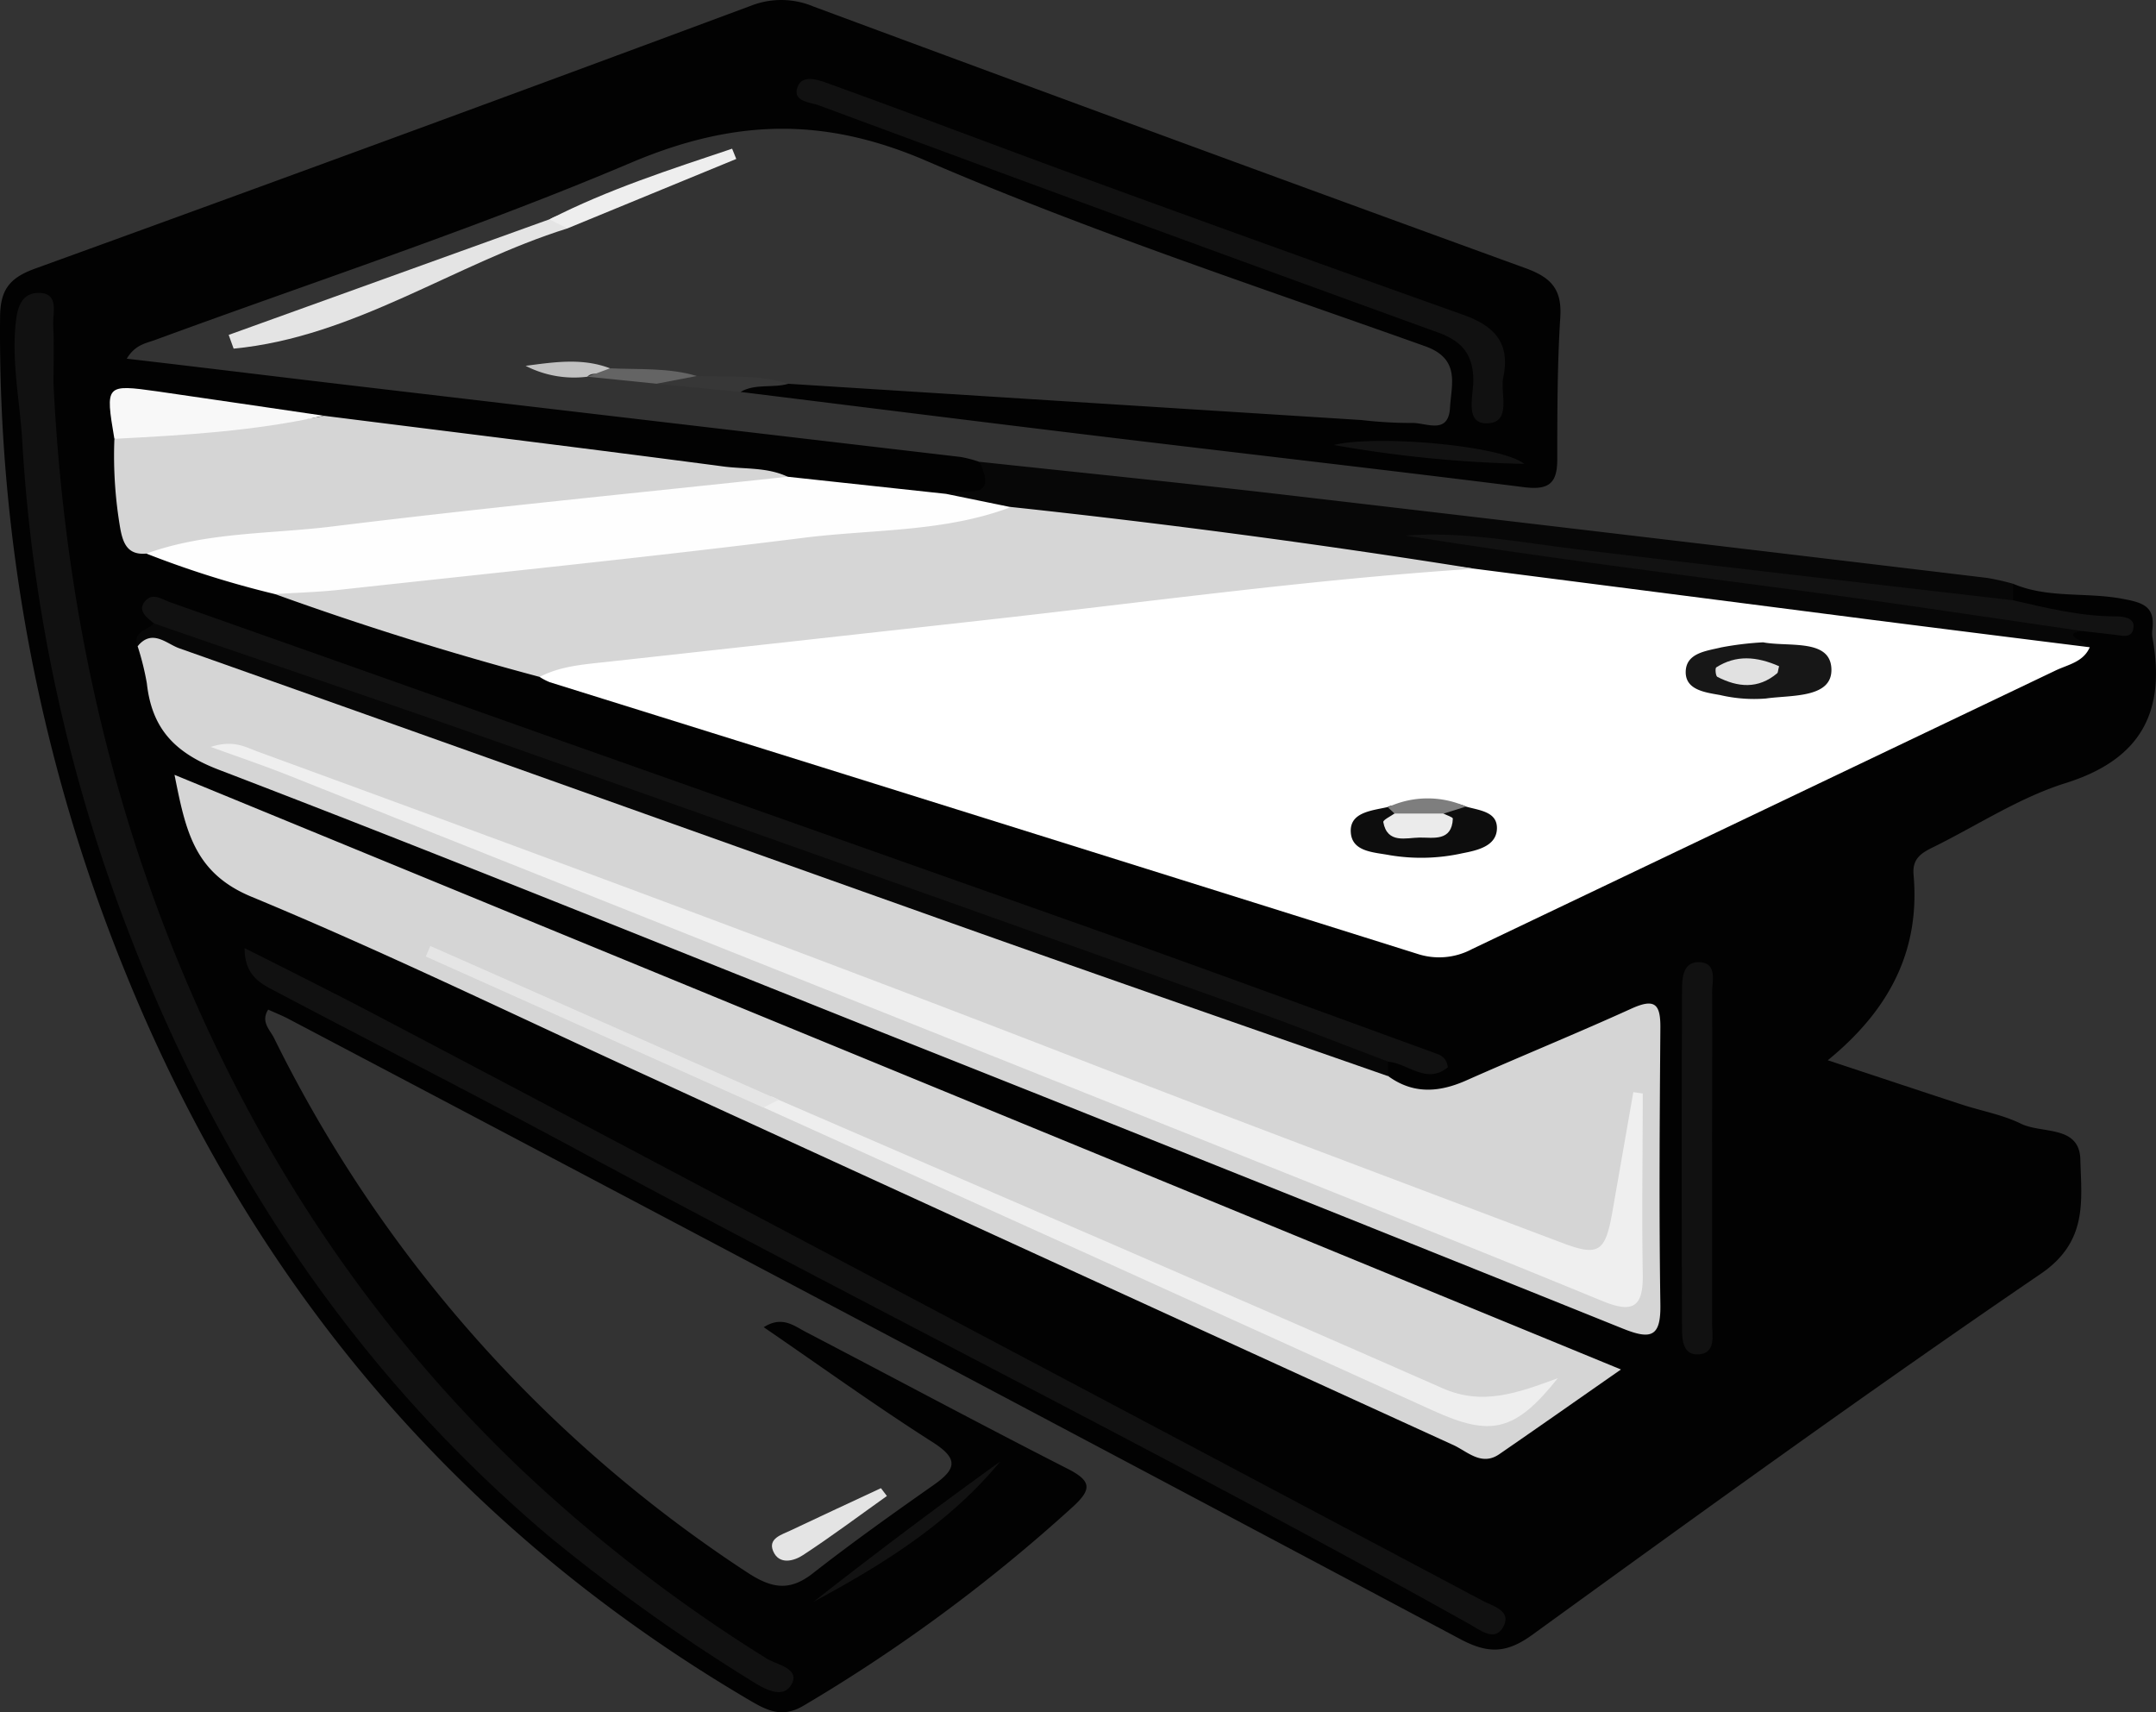 <svg width="102" height="81" fill="none" xmlns="http://www.w3.org/2000/svg"><rect width="100%" height="100%" fill="#333333" stroke="none"/><path d="M37.297 18.155L64.41 19.87c.784.092 1.573.138 2.362.139.67-.037 1.755.602 1.828-.73.066-1.119.508-2.319-1.221-2.916-7.89-2.812-15.872-5.44-23.55-8.752-4.9-2.115-9.141-1.961-13.971.084-7.368 3.125-14.991 5.62-22.52 8.387-.434.16-.939.218-1.341.886 3.514.408 6.914.828 10.31 1.229a57786.28 57786.28 0 0029.141 3.42c.298.053.592.13.878.23 1.126.794 1.155 1.396.066 1.954-.45.285-.983.413-1.514.365-2.581-.08-5.144-.416-7.711-.693-1.028-.04-2.066-.048-2.925-.751a1.501 1.501 0 00-.965-.325c-5.485.266-10.772-1.28-16.183-1.64a10.06 10.06 0 00-1.444 0 5.08 5.08 0 01-2.951-.591c-1.711-.839-3.656-.61-5.485-.55a1.007 1.007 0 00-1.012 1.093c.365 1.542-.432 3.453 1.433 4.525.76 1.16 2.055 1.025 3.173 1.31.87.222 1.712.539 2.604.677 3.905 1.86 8.164 2.637 12.314 3.829.991.897 2.285.977 3.5 1.32 5.44 1.528 10.796 3.318 16.186 5.01 6.9 2.162 13.824 4.237 20.69 6.49a5.63 5.63 0 004.388-.342c8.534-4.11 17.039-8.277 25.664-12.197.336-.153.68-.274.779-.686.12-.55.22-1.126.943-1.148-1.024-.365-2.34.102-2.925-1.189a.728.728 0 01.296-.69c1.635.694 3.412.391 5.119.7 1.035.187 1.594.366 1.463 1.46a1.31 1.31 0 000 .364c.643 3.493-.501 5.776-4.114 6.906-2.175.682-4.153 1.988-6.215 3.009-.556.273-1.039.525-.97 1.32.315 3.544-1.096 6.362-4.058 8.78 2.274.751 4.315 1.433 6.358 2.1.925.303 1.91.474 2.772.897.99.492 2.779.055 2.819 1.7.051 1.95.366 3.886-1.88 5.41-8.124 5.54-16.087 11.304-24.058 17.08-1.221.882-2.095.89-3.404.193a15597.459 15597.459 0 00-55.39-29.316c-.321-.172-.657-.303-1.001-.46-.366.573.08.948.274 1.338a63.98 63.98 0 0022.42 25.306c1.123.73 1.964.886 3.06.033 1.866-1.459 3.796-2.833 5.734-4.193 1.068-.751 1.185-1.233-.051-2.02-2.699-1.718-5.294-3.592-7.993-5.44.867-.551 1.426-.07 1.986.222 4.15 2.162 8.27 4.375 12.431 6.494 1.097.569 1.097.959.22 1.768a77.45 77.45 0 01-12.74 9.412c-.975.583-1.652.284-2.493-.205-13.875-8.131-23.66-19.76-29.645-34.578A80.098 80.098 0 01.003 15.042c0-1.317.428-1.89 1.653-2.334A4211.232 4211.232 0 0035.52.274a3.926 3.926 0 012.962.033 5508.899 5508.899 0 0033.69 12.379c1.224.445 1.729 1.003 1.645 2.326-.143 2.236-.14 4.482-.143 6.72 0 1.095-.366 1.46-1.532 1.32-6.753-.849-13.528-1.618-20.278-2.435-5.609-.678-11.217-1.382-16.819-2.075.596-1.01 1.488-.354 2.252-.387z" fill="#020202"/><path d="M95.246 27.618v.777c-1.608.937-3.188 0-4.753-.168a479.24 479.24 0 01-11.151-1.313c-3.946-.514-7.894-.992-11.825-1.597 3.097.481 6.216.853 9.327 1.243 6.827.85 13.657 1.67 20.476 2.615.416.055 1.195-.215 1.21.678-.567.07-.63.211-.077.47.15.087.293.186.428.296-1.704.82-3.481.569-5.24.324-7.448-1.046-14.91-1.983-22.362-3.023a15.231 15.231 0 00-1.634-.094c-1.942.291-3.5-1.094-5.44-1.127-4.864-.073-9.642-1.116-14.472-1.645a13.585 13.585 0 00-2-.04c-1.002-.521-2.348-.44-2.966-1.651.677-.365 2.53.51 1.573-1.517 4.698.503 9.4.977 14.095 1.52a9874.397 9874.397 0 0133.594 3.975c.41.07.817.163 1.217.277z" fill="#070707"/><path d="M26.844 10.805c-5.342 1.67-10.07 5.14-15.791 5.688l-.234-.65 15.177-5.469c.494-.273.888-.35.848.43zM41.96 70.769c-1.317.937-2.611 1.907-3.964 2.793-.439.291-1.14.478-1.419-.186-.252-.602.41-.777.827-.977 1.422-.675 2.848-1.335 4.274-1.999l.281.369z" fill="#E4E4E4"/><path d="M26.844 10.805l-.848-.427c2.768-1.419 5.715-2.36 8.64-3.344l.197.485-7.989 3.286z" fill="#EEE"/><path d="M37.297 18.155c-.73.216-1.56-.025-2.27.387l-3.985-.39c.464-.988 1.254-.332 1.905-.365 1.458.059 2.935-.09 4.35.369z" fill="#373737"/><path d="M27.791 17.82a5.015 5.015 0 01-2.925-.514c1.342-.175 2.677-.387 3.993.117-.245.474-.797.08-1.068.397z" fill="#C1C1C1"/><path d="M27.791 17.82l1.072-.397c1.374.065 2.76-.037 4.102.364l-1.905.365-3.269-.332z" fill="#646464"/><path d="M69.755 26.903c6.267.805 12.535 1.61 18.804 2.418 3.434.437 6.87.87 10.307 1.298-.303.7-1.02.817-1.605 1.094-9.207 4.397-18.413 8.792-27.62 13.185a3.298 3.298 0 01-2.596.222c-13.67-4.295-27.346-8.577-41.03-12.846a2.647 2.647 0 01-.483-.251c.171-1.561 1.532-1.368 2.493-1.525 2.925-.48 5.912-.703 8.87-1.032 8.454-.944 16.892-2.041 25.371-2.742a35.249 35.249 0 017.489.18z" fill="#fff"/><path d="M65.67 50.903c1.189.868 2.41.78 3.7.208 2.604-1.156 5.24-2.228 7.829-3.405 1.097-.493 1.36-.201 1.353.904-.033 4.357-.066 8.718 0 13.076.029 1.542-.417 1.71-1.763 1.17a8070.696 8070.696 0 00-35.137-14.05C31.224 44.65 20.812 40.42 10.343 36.41c-2.102-.806-3.162-1.962-3.396-4.087-.104-.594-.25-1.18-.436-1.754.673-1.145 1.686-.613 2.472-.343 2.746.948 5.547 1.768 8.238 2.859 3.759 1.52 7.616 2.77 11.426 4.131 6.325 2.257 12.629 4.572 18.98 6.75 4.464 1.53 8.9 3.15 13.349 4.74 1.62.572 3.378.911 4.695 2.198zM8.256 36.654l68.431 28.131c-2.12 1.477-3.93 2.75-5.762 4.011-.849.58-1.518-.15-2.194-.449a20219.33 20219.33 0 01-37.923-17.363c-6.308-2.881-12.523-5.915-18.918-8.566-2.724-1.13-3.112-3.161-3.634-5.764z" fill="#D5D5D5"/><path d="M69.755 26.903c-7.81.51-15.558 1.59-23.331 2.45-5.904.657-11.81 1.31-17.719 1.959-1.097.12-2.193.197-3.173.71a152.825 152.825 0 01-12.527-3.92c.296-.882 1.097-.845 1.795-.947 5.284-.755 10.604-1.251 15.902-1.823 3.799-.402 7.583-.912 11.396-1.193 1.905-.138 3.818.146 5.715-.157a431.64 431.64 0 0121.942 2.921z" fill="#D6D6D6"/><path d="M2.53 18.156c.47 9.571 2.354 18.83 6.055 27.712 3.729 8.955 8.987 16.882 16.022 23.595a73.108 73.108 0 0011.652 8.989c.494.31 1.638.474 1.17 1.258-.424.707-1.349.142-1.949-.241a87.802 87.802 0 01-9.477-6.768C16.745 64.88 10.281 55.12 6.011 43.895a76.871 76.871 0 01-4.955-22.972C.954 19.1.574 17.321.724 15.493c.065-.783.197-1.636 1.107-1.636 1.006 0 .644.984.688 1.571.044.908.01 1.82.01 2.728z" fill="#111"/><path d="M6.925 26.189c-.863.076-1.097-.445-1.233-1.175a20.364 20.364 0 01-.281-4.23c1.097-1.276 2.607-.966 4.022-1.115 1.967-.208 3.93.47 5.894 0 6.307.795 12.614 1.568 18.914 2.4 1.009.13 2.07.028 3.031.488-.307.864-1.097.853-1.806.966-4.97.806-9.982 1.229-14.991 1.761-4.508.478-8.987 1.367-13.55.905z" fill="#D5D5D5"/><path d="M6.925 26.189c2.84-1.029 5.875-.923 8.8-1.284 7.167-.883 14.355-1.579 21.536-2.352l7.5.81 3.06.627c-3.178 1.2-6.564 1.039-9.854 1.458-7.284.912-14.585 1.652-21.876 2.45-1.024.114-2.059.14-3.086.205a46.108 46.108 0 01-6.08-1.915z" fill="#FEFEFE"/><path d="M11.572 44.85c2.168 1.094 4.157 2.086 6.117 3.114a6123.42 6123.42 0 0117.704 9.35c11.583 6.126 23.161 12.26 34.735 18.403.49.262 1.393.47 1.001 1.225-.39.755-1.097.171-1.583-.098C55.722 69.117 41.54 62.058 27.597 54.55c-4.804-2.593-9.678-5.083-14.5-7.621-.728-.387-1.525-.73-1.525-2.079zM7.276 29.488c-.315-.277-.78-.576-.428-1.028.35-.452.797-.117 1.18.022 6.063 2.142 12.123 4.288 18.18 6.44 8.514 3.011 17.029 6.026 25.543 9.042 5.371 1.915 10.72 3.88 16.088 5.835.278.102.588.19.658.689-.998.831-1.887-.183-2.82-.263-2.416-.087-4.49-1.313-6.69-2.078-12.183-4.23-24.304-8.617-36.446-12.934-4.446-1.582-8.918-3.107-13.353-4.722-.673-.226-1.404-.427-1.912-1.003z" fill="#111"/><path d="M7.276 29.488c5.382 1.871 10.775 3.665 16.128 5.561a8843.783 8843.783 0 0135.623 12.664c2.223.795 4.42 1.666 6.629 2.501v.69c-7.313-2.553-14.673-5.106-21.996-7.72-11.723-4.168-23.445-8.365-35.185-12.518-.596-.211-1.276-.937-1.964-.095-.255-.718.476-.744.765-1.083z" fill="#070707"/><path d="M71.122 17.838c-.168.766.435 2.188-.8 2.188-1.061 0-.59-1.375-.619-2.137-.047-1.221-.618-1.794-1.744-2.187A4312.714 4312.714 0 0138.756 4.989c-.442-.165-1.323-.18-1.001-.923.245-.558.99-.28 1.495-.095 3.982 1.44 7.949 2.957 11.941 4.416a2168.144 2168.144 0 0017.971 6.483c1.448.503 2.315 1.28 1.96 2.968zm9.876 36.934v7.81c0 .559.204 1.42-.615 1.485-.819.065-.807-.78-.807-1.36a1891.22 1891.22 0 010-15.8c0-.594.018-1.411.808-1.39.888.03.61.909.617 1.46.015 2.588-.003 5.192-.003 7.795z" fill="#111"/><path d="M98.515 29.853c-4.179-.609-8.384-1.25-12.588-1.812-6.483-.864-12.973-1.674-19.438-2.706 2.75-.211 5.434.325 8.143.653 6.863.831 13.73 1.608 20.596 2.407 1.598.364 3.188.762 4.845.762.365 0 .877.058.866.466-.018.642-.585.43-.983.394-.48-.047-.958-.117-1.44-.164z" fill="#121212"/><path d="M15.309 19.665c-3.258.73-6.582.923-9.898 1.094-.432-2.574-.428-2.589 2.051-2.242 2.618.375 5.232.769 7.847 1.148z" fill="#F8F8F8"/><path d="M47.316 69.142c-2.406 2.918-5.55 4.868-8.827 6.633a266.321 266.321 0 018.827-6.633zM72.11 21.944a58.355 58.355 0 01-9.006-.893c1.981-.489 7.923.01 9.005.893z" fill="#121212"/><path d="M83.407 30.385c1.21.23 3.17-.182 3.236 1.24.066 1.422-1.909 1.247-3.1 1.419a7.044 7.044 0 01-2.165-.164c-.695-.125-1.653-.234-1.627-1.116.026-.883.99-.97 1.678-1.138a14.929 14.929 0 011.978-.24z" fill="#171717"/><path d="M69.356 38.156c.625.182 1.496.233 1.463 1.057-.033.824-.94 1.017-1.635 1.152a9.021 9.021 0 01-3.426.092c-.764-.146-1.802-.15-1.853-1.094-.052-.945.998-1.014 1.747-1.185.26-.153.472 0 .684.116.684 1.185 1.221.365 1.78-.135a1.465 1.465 0 011.24-.003z" fill="#0D0D0D"/><path d="M65.974 38.484l-.318-.295a4.445 4.445 0 013.7-.033l-1.071.335c-.775.853-1.543.846-2.311-.007z" fill="#7E7E7E"/><path d="M77.718 51.727c0 2.837-.047 5.678 0 8.515.033 1.553-.413 1.921-1.916 1.302-6.01-2.473-12.066-4.88-18.084-7.293a36237.587 36237.587 0 00-44.154-17.605c-1.056-.42-2.138-.784-3.594-1.313 1.06-.342 1.631 0 2.194.212 12.892 4.715 25.766 9.48 38.563 14.44 7.7 2.99 15.437 5.885 23.167 8.806 1.736.66 2.054.444 2.387-1.46.333-1.903.662-3.777.991-5.666l.446.063z" fill="#EFEFEF"/><path d="M36.84 52.03c10.476 4.536 20.966 9.047 31.415 13.645 1.88.828 3.522.23 5.445-.478-2.033 2.552-3.181 2.768-5.887 1.539-10.56-4.794-21.125-9.577-31.696-14.349-.03-.656.296-.608.724-.357z" fill="#EEE"/><path d="M36.84 52.03l-.73.365-15.968-7.147.22-.496L36.84 52.03z" fill="#E5E5E5"/><path d="M84.168 31.516c-.059.23-.051.302-.088.332-.9.762-1.865.67-2.834.171-.08-.04-.113-.412-.05-.448.939-.599 1.908-.522 2.972-.055z" fill="#E1E1E1"/><path d="M65.974 38.484h2.31c.158.084.454.171.45.244-.047 1.094-.935.886-1.572.894-.636.007-1.528.31-1.718-.73-.019-.105.343-.273.53-.408z" fill="#EBEBEB"/></svg>